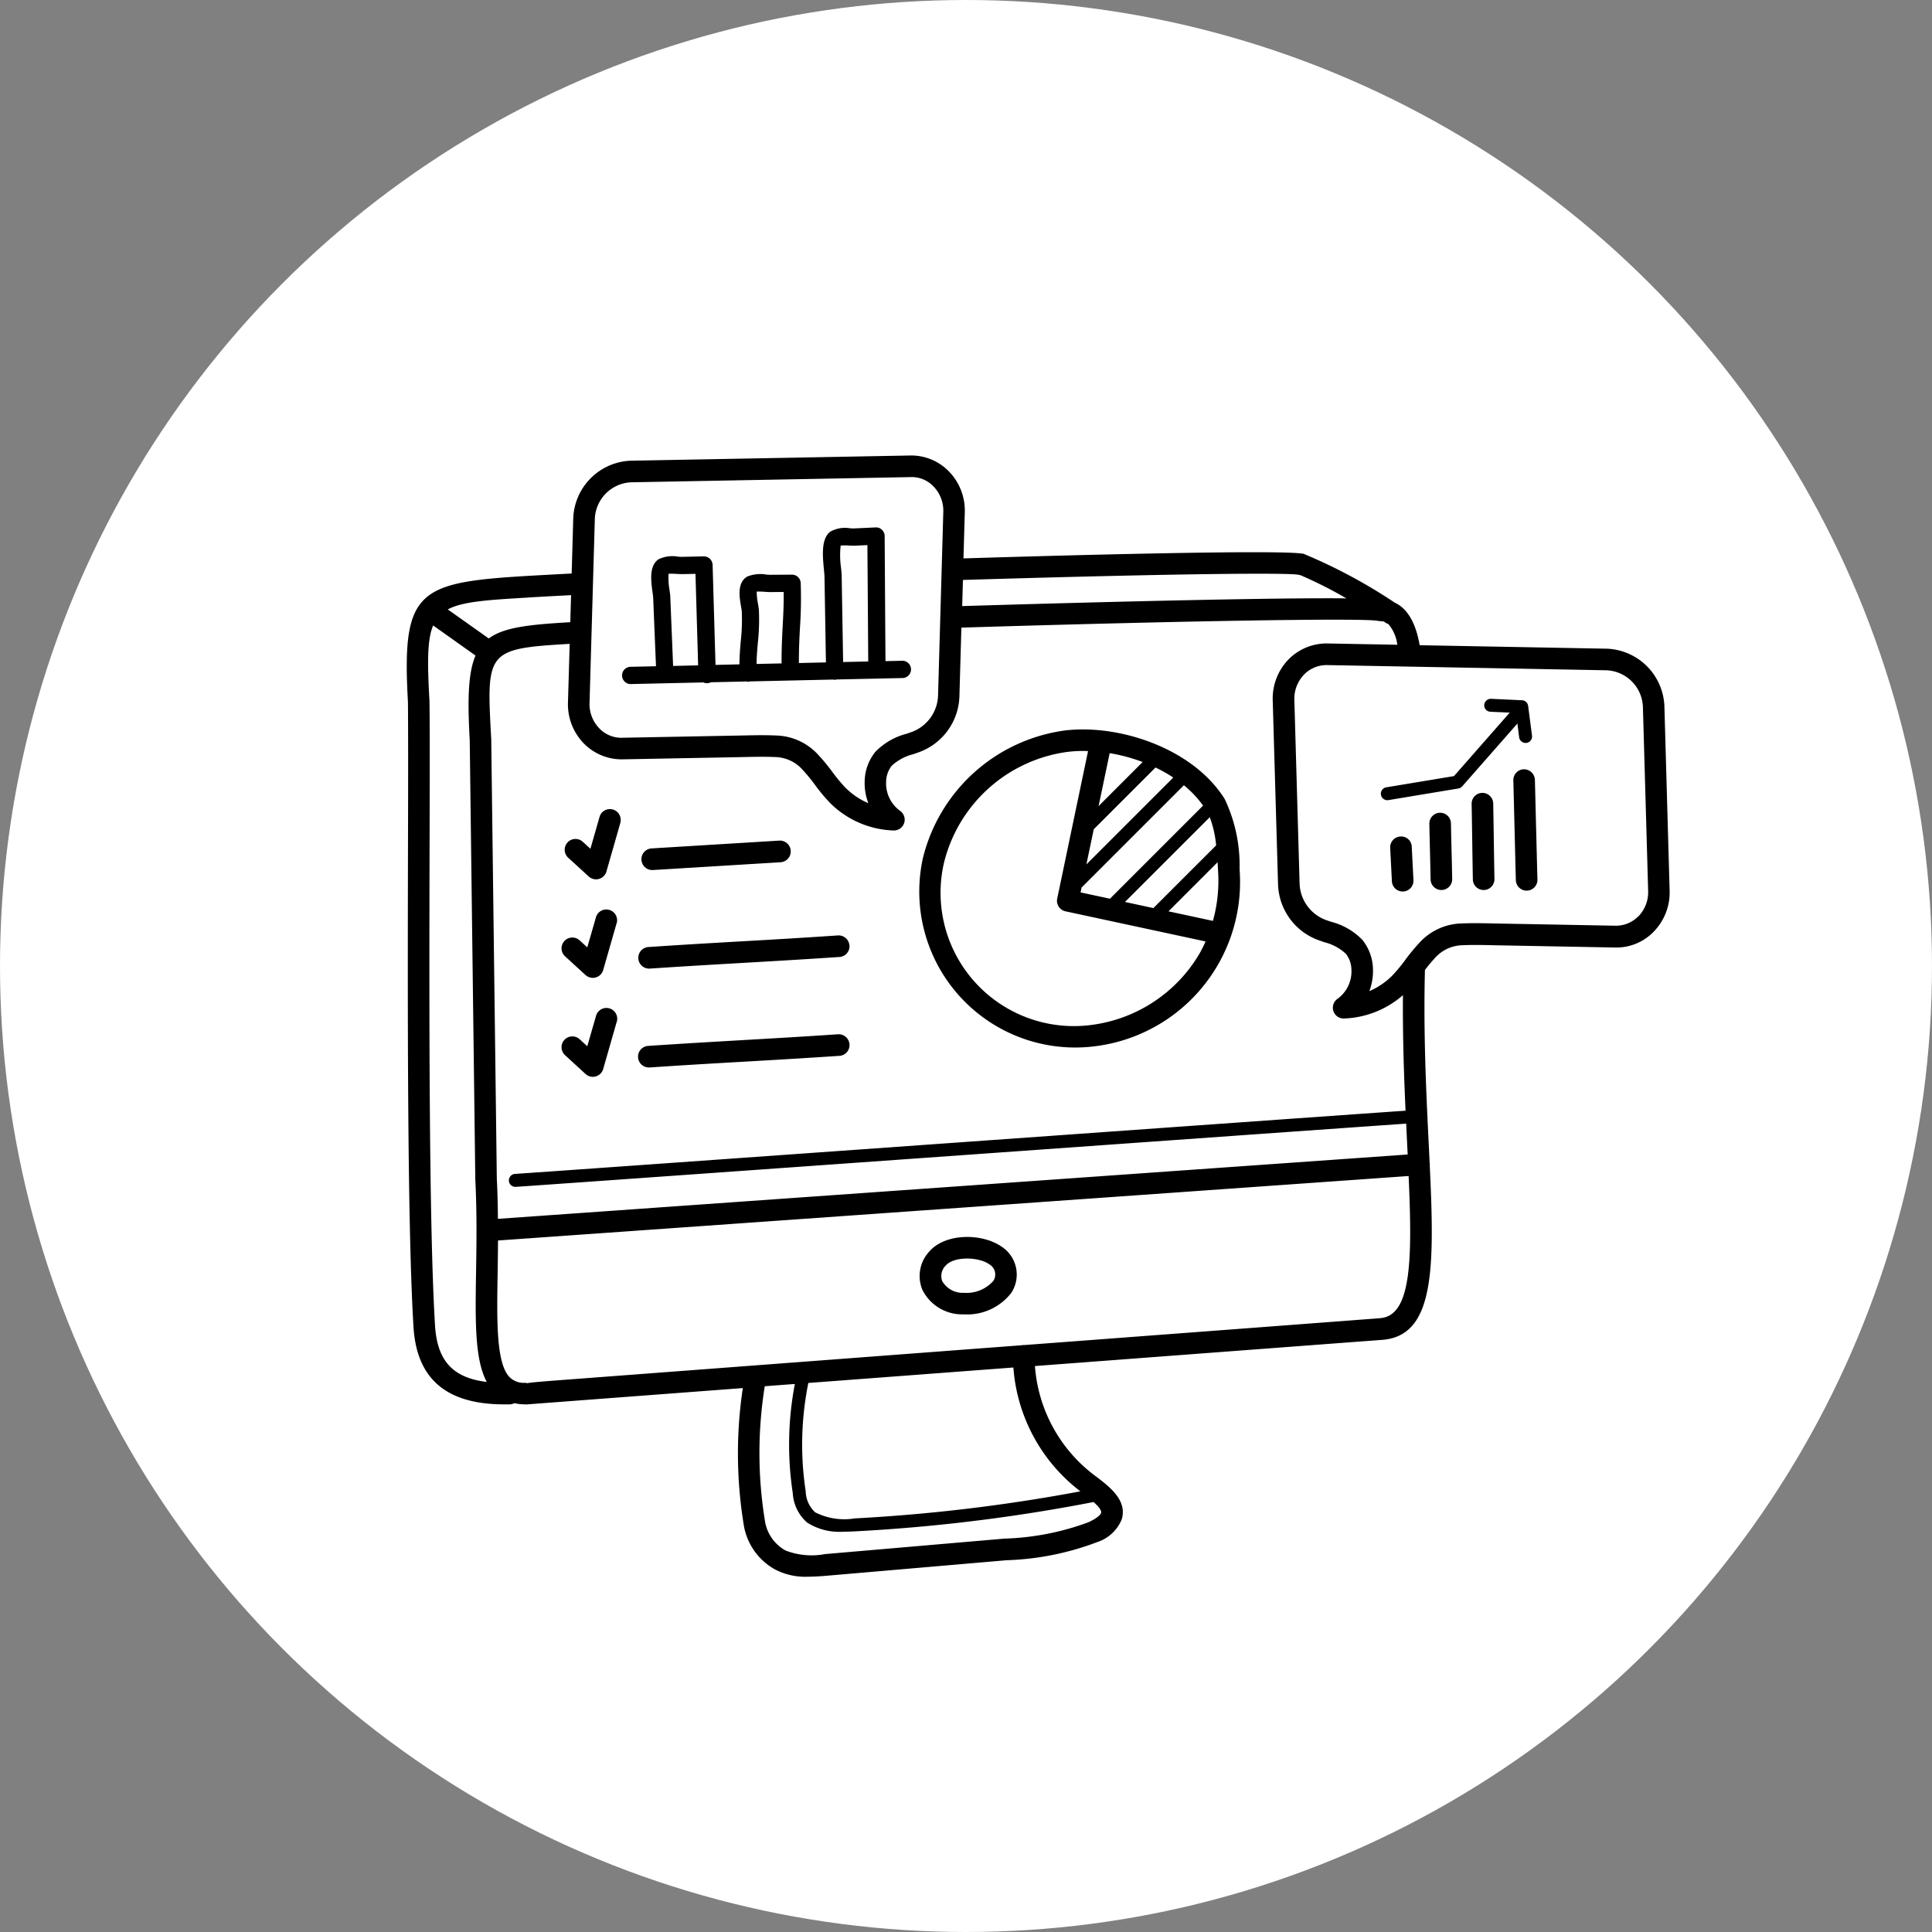 <?xml version="1.0" encoding="UTF-8"?> <svg xmlns="http://www.w3.org/2000/svg" xmlns:xlink="http://www.w3.org/1999/xlink" width="133" height="133" viewBox="0 0 133 133"><rect x="0" y="0" width="133" height="133" fill="#808080" stroke="none"/><defs><clipPath id="a"><rect width="86.941" height="77.176" fill="none"></rect></clipPath></defs><g transform="translate(-339 -214)"><circle cx="66.5" cy="66.5" r="66.5" transform="translate(339 214)" fill="#fff"></circle><g transform="translate(367 245.357)"><g clip-path="url(#a)"><path d="M15.389,15.734H15.4l5.026-.112a.584.584,0,0,0,.243.055h.018a.58.58,0,0,0,.247-.066l2.465-.055a.558.558,0,0,0,.1.02h.037a.571.571,0,0,0,.09-.024l5.729-.128a.564.564,0,0,0,.1.019h.01a.515.515,0,0,0,.109-.024l4.58-.1a.595.595,0,0,0-.027-1.189l-1.171.026L32.9,5.541a.592.592,0,0,0-.186-.427.571.571,0,0,0-.437-.163L30.8,5.02c-.069,0-.163,0-.27-.008a2.052,2.052,0,0,0-1.4.25c-.61.506-.5,1.66-.41,2.587.018.2.036.368.038.488l.1,5.907-1.86.042c-.007-.8.026-1.586.067-2.343a30.671,30.671,0,0,0,.056-3.175.6.6,0,0,0-.594-.566h0l-1.471.01c-.074,0-.174-.006-.288-.014a2.449,2.449,0,0,0-1.32.132c-.719.413-.546,1.415-.432,2.078.022.127.043.238.048.316a13.537,13.537,0,0,1-.07,2.06c-.044.509-.088,1.033-.09,1.594l-1.648.037-.2-6.894a.606.606,0,0,0-.607-.577l-1.473.032a2.3,2.3,0,0,1-.282-.011,2.231,2.231,0,0,0-1.354.175c-.67.451-.525,1.5-.42,2.267.021.153.041.287.045.381l.193,4.719-1.77.04a.595.595,0,0,0,.013,1.189M29.942,8.317c0-.144-.021-.347-.044-.582A6.094,6.094,0,0,1,29.871,6.2a3.655,3.655,0,0,1,.6,0c.151.007.288.012.383.008l.859-.04.057,8.011-1.729.039Zm-5.7,2.334c-.007-.109-.032-.266-.062-.445a4.183,4.183,0,0,1-.086-.838c.168-.009.444.009.593.017a3.2,3.2,0,0,0,.369.016l.892-.006c.014.845-.03,1.645-.075,2.484-.042.78-.075,1.591-.068,2.433l-1.72.038c0-.5.043-.972.086-1.465a14.659,14.659,0,0,0,.072-2.234m-6.1-.914c0-.121-.027-.295-.055-.495a4.628,4.628,0,0,1-.062-1.1,5.42,5.42,0,0,1,.592.011c.148.008.277.012.376.013l.883-.019.183,6.3-1.723.039ZM86.58,17.316A4.122,4.122,0,0,0,82.642,13.3l-12.912-.24c-.148-.857-.526-2.382-1.711-2.928A36.577,36.577,0,0,0,61.8,6.793l0-.01c-1.135-.331-16.216.078-23.474.3l.09-3.135a3.859,3.859,0,0,0-1.1-2.859A3.617,3.617,0,0,0,34.64,0L15.4.359a4.121,4.121,0,0,0-3.939,4.018l-.107,3.747c-1.093.056-2.123.112-3.071.167-7.57.452-8.629,1.024-8.2,8.681C.1,18.871.1,22.28.087,26.6.063,37.031.026,52.8.465,59.988c.219,3.586,2.265,5.333,6.254,5.333q.185,0,.377,0a.734.734,0,0,0,.312-.083,3.523,3.523,0,0,0,.742.083c.055,0,.111,0,.168,0,.269-.023,6.588-.5,14.818-1.122a30.384,30.384,0,0,0,.08,9.515,4.287,4.287,0,0,0,2.1,2.95,4.479,4.479,0,0,0,2.318.52c.43,0,.868-.031,1.3-.068l12.36-1.066a19.233,19.233,0,0,0,6.256-1.254,2.734,2.734,0,0,0,1.672-1.564c.387-1.288-.808-2.209-1.695-2.892a10.363,10.363,0,0,1-4.281-7.658c12.22-.923,23.087-1.742,23.878-1.8,3.643-.251,3.639-4.9,3.3-12.041,0-.025.011-.047.01-.073s-.012-.036-.015-.055c-.021-.429-.042-.863-.064-1.309-.175-3.56-.372-7.591-.262-11.983a9.764,9.764,0,0,1,.686-.824,2.6,2.6,0,0,1,1.83-.881c.756-.037,1.548-.018,2.313,0l8.237.154a3.571,3.571,0,0,0,2.678-1.085,3.857,3.857,0,0,0,1.1-2.859Zm-26.6,12.163h0a4.23,4.23,0,0,0,2.86,3.912l.308.109a3.362,3.362,0,0,1,1.5.8,1.817,1.817,0,0,1,.385,1.09,2.329,2.329,0,0,1-.954,2.01.743.743,0,0,0,.42,1.357h.023a6.5,6.5,0,0,0,4.057-1.607c-.021,2.83.068,5.487.18,7.954-3.489.239-17.173,1.215-30.435,2.161-13.928.993-28.33,2.021-30.887,2.192a.446.446,0,0,0,.029.89H7.5c2.558-.171,16.961-1.2,30.89-2.192,13.237-.944,26.895-1.918,30.412-2.16.024.5.048.989.071,1.47.011.222.021.436.032.654L6.277,52.549c-.008-.9-.027-1.815-.076-2.765L5.817,19.519c-.336-6.057-.342-6.217,5.4-6.553L11.1,16.971a3.861,3.861,0,0,0,1.1,2.86,3.647,3.647,0,0,0,2.677,1.085l8.226-.155c.768-.018,1.563-.034,2.324,0a2.6,2.6,0,0,1,1.831.882,11.77,11.77,0,0,1,.851,1.037,12.237,12.237,0,0,0,1.023,1.229,6.493,6.493,0,0,0,4.382,1.905h.023a.743.743,0,0,0,.419-1.356,2.332,2.332,0,0,1-.954-2.012,1.82,1.82,0,0,1,.385-1.088,3.388,3.388,0,0,1,1.5-.8l.3-.107a4.229,4.229,0,0,0,2.861-3.912h0l.134-4.69c15.11-.465,27.649-.67,28.649-.469.069.02.128.007.212.03a.857.857,0,0,1,.238.024.732.732,0,0,0,.288.162,2.715,2.715,0,0,1,.624,1.433l-4.8-.09a3.683,3.683,0,0,0-2.677,1.085,3.862,3.862,0,0,0-1.1,2.859ZM61.389,8.21a.783.783,0,0,0,.122.024,29.309,29.309,0,0,1,3.172,1.6c-6.466-.061-22.814.421-26.445.533l.051-1.8c14.857-.449,22.4-.5,23.1-.357M12.947,4.419a2.619,2.619,0,0,1,2.481-2.574l19.24-.358a2.058,2.058,0,0,1,1.594.644A2.393,2.393,0,0,1,36.937,3.9L36.577,16.5h0a2.768,2.768,0,0,1-1.88,2.556l-.289.1A4.587,4.587,0,0,0,32.261,20.4a3.308,3.308,0,0,0-.735,1.977,3.888,3.888,0,0,0,.25,1.557A4.942,4.942,0,0,1,30.2,22.867a11.058,11.058,0,0,1-.9-1.084,12.865,12.865,0,0,0-.963-1.168A4.058,4.058,0,0,0,25.5,19.278c-.354-.016-.71-.023-1.065-.023-.458,0-.914.011-1.361.02l-8.221.155a2.093,2.093,0,0,1-1.594-.644,2.39,2.39,0,0,1-.674-1.771ZM8.372,9.775c.909-.054,1.9-.107,2.941-.161l-.054,1.861c-2.8.165-4.557.339-5.612,1.121l-2.821-2c1.016-.546,2.729-.65,5.546-.818M1.948,59.9c-.436-7.141-.4-22.882-.375-33.3.01-4.322.018-7.735-.007-9.678C1.42,14.3,1.4,12.7,1.818,11.7l2.918,2.072c-.5,1.16-.561,2.957-.4,5.8l.384,30.261c.118,2.313.083,4.482.052,6.4-.055,3.393-.093,5.986.736,7.543C3.154,63.492,2.1,62.305,1.948,59.9M46.932,73.435a18.171,18.171,0,0,1-5.769,1.126L28.8,75.627a4.975,4.975,0,0,1-2.73-.25,2.826,2.826,0,0,1-1.388-1.9,29,29,0,0,1-.035-9.405l2.072-.156a22.126,22.126,0,0,0-.143,7.516,2.9,2.9,0,0,0,.991,2.028,4.132,4.132,0,0,0,2.515.625c.264,0,.531-.01.8-.024a118.635,118.635,0,0,0,16.4-2.018c.311.278.571.569.517.749-.014.048-.123.3-.864.639m-.557-2.124a117.945,117.945,0,0,1-15.54,1.864,4.436,4.436,0,0,1-2.726-.421,2.049,2.049,0,0,1-.647-1.446,21.352,21.352,0,0,1,.181-7.457L40.2,62.9l1.562-.118a11.8,11.8,0,0,0,4.613,8.526M67.012,59.387c-.809.064-12.019.91-24.479,1.849a.67.67,0,0,0-.2.015l-2.243.169-29.094,2.2c-1.507.114-2.317.175-2.769.25V63.83A1.4,1.4,0,0,1,7.1,63.468c-.945-.934-.9-3.846-.842-7.218.011-.7.021-1.447.026-2.211L68.971,49.6c.254,5.691.212,9.633-1.959,9.784M84.779,31.725a2.15,2.15,0,0,1-1.594.644l-8.233-.153c-.789-.018-1.606-.035-2.415,0a4.058,4.058,0,0,0-2.831,1.336,12.748,12.748,0,0,0-.962,1.166,10.928,10.928,0,0,1-.9,1.086,4.941,4.941,0,0,1-1.579,1.068,3.885,3.885,0,0,0,.25-1.557,3.31,3.31,0,0,0-.735-1.978A4.586,4.586,0,0,0,63.636,32.1l-.291-.1a2.771,2.771,0,0,1-1.881-2.557l-.359-12.6a2.392,2.392,0,0,1,.675-1.771,2.161,2.161,0,0,1,1.594-.644l19.24.358A2.62,2.62,0,0,1,85.1,17.359l.359,12.6a2.39,2.39,0,0,1-.675,1.771M69.185,26.936l.118,2.3a.742.742,0,0,1-.705.778H68.56a.742.742,0,0,1-.741-.706l-.118-2.3a.743.743,0,0,1,.706-.779.724.724,0,0,1,.778.706m5.651-.38c.014.908.028,1.815.042,2.6a.743.743,0,0,1-.729.757h-.014a.744.744,0,0,1-.743-.73c-.014-.785-.029-1.693-.042-2.6s-.028-1.815-.042-2.6a.743.743,0,0,1,.729-.756h.014a.744.744,0,0,1,.743.729c.014.785.029,1.694.042,2.6m-2.91.659c.015.573.029,1.144.043,1.94a.744.744,0,0,1-.73.757h-.013a.743.743,0,0,1-.743-.73c-.014-.792-.029-1.36-.043-1.93s-.028-1.121-.042-1.9a.743.743,0,0,1,.73-.757h.013a.743.743,0,0,1,.743.73c.014.772.028,1.33.042,1.886m5.823-1.527c.03,1.216.059,2.436.089,3.509a.745.745,0,0,1-.723.763h-.021a.743.743,0,0,1-.742-.723c-.03-1.074-.059-2.3-.089-3.514-.029-1.168-.056-2.334-.084-3.363A.744.744,0,0,1,76.9,21.6a.755.755,0,0,1,.763.723c.028,1.031.056,2.2.084,3.368m-1.289-7.238-3.8,4.324a.447.447,0,0,1-.262.146l-4.818.8a.446.446,0,0,1-.146-.88l4.661-.773L75.93,17.7,74.6,17.64a.445.445,0,0,1-.425-.465.458.458,0,0,1,.465-.426l2.136.1a.445.445,0,0,1,.422.389l.266,2.049a.447.447,0,0,1-.385.5.475.475,0,0,1-.058,0,.447.447,0,0,1-.442-.388ZM57.334,28.466a10.664,10.664,0,0,0-1.024-4.818c-2.212-3.531-7.334-5.17-11.014-4.717a11.677,11.677,0,0,0-9.763,8.785A10.737,10.737,0,0,0,47.316,40.676,11.386,11.386,0,0,0,57.345,28.669Zm-1.484.08.011.205a10.268,10.268,0,0,1-.364,3.291c-.008,0-.015-.008-.023-.01l-3.035-.653L55.819,28c.012.188.022.372.031.546M50.662,21.1l-3.035,3.036.763-3.646a12.076,12.076,0,0,1,2.273.611m-3.369,4.63,4.252-4.252a10.13,10.13,0,0,1,1.223.69l-5.981,5.98Zm-.839,4.012L53.5,22.7a7.364,7.364,0,0,1,1.321,1.4l-6.411,6.411-2.022-.435ZM55.281,24.9a7.5,7.5,0,0,1,.439,1.939L51.4,31.156l-1.956-.421ZM47.14,39.2A9.178,9.178,0,0,1,36.985,28.034a10.15,10.15,0,0,1,8.494-7.629,9,9,0,0,1,1.112-.066c.1,0,.207.006.311.009L44.779,30.5a.743.743,0,0,0,.571.879l9.642,2.074a9.433,9.433,0,0,1-.441.876A10.126,10.126,0,0,1,47.14,39.2M14.709,25.279l-.962,3.359a.743.743,0,0,1-1.216.344l-1.414-1.291a.743.743,0,1,1,1-1.1l.528.482.632-2.208a.743.743,0,0,1,1.428.41m1.451,2.56a.744.744,0,0,1,.7-.787l8.788-.537A.743.743,0,1,1,25.735,28l-8.788.537H16.9a.744.744,0,0,1-.741-.7m-1.708,4.35-.927,3.234a.743.743,0,0,1-1.215.344L10.9,34.477a.743.743,0,1,1,1-1.1l.529.482.6-2.083a.743.743,0,0,1,1.428.41M30.48,33.731a.742.742,0,0,1-.691.791c-2.553.171-4.537.285-6.519.4s-3.977.228-6.54.4l-.051,0a.743.743,0,0,1-.049-1.484c2.567-.172,4.56-.287,6.554-.4,1.978-.113,3.957-.226,6.5-.4a.748.748,0,0,1,.791.692M14.451,39l-.927,3.234a.743.743,0,0,1-.512.511.754.754,0,0,1-.2.028.745.745,0,0,1-.5-.194L10.9,41.283a.743.743,0,1,1,1-1.1l.529.483.6-2.082a.743.743,0,1,1,1.428.41M30.48,40.537a.742.742,0,0,1-.691.791c-2.56.171-4.549.285-6.537.4s-3.967.226-6.522.4l-.051,0a.743.743,0,0,1-.049-1.485c2.56-.171,4.548-.285,6.536-.4s3.967-.227,6.522-.4a.746.746,0,0,1,.791.691M40.964,54.475c-1.317-.94-3.885-.972-5,.334a2.475,2.475,0,0,0-.468,2.623,3.062,3.062,0,0,0,2.8,1.693h0c.067,0,.133.005.2.005a3.839,3.839,0,0,0,3.113-1.474,2.294,2.294,0,0,0-.641-3.182m-.593,2.355a2.453,2.453,0,0,1-2,.812,1.636,1.636,0,0,1-1.51-.8,1.01,1.01,0,0,1,.231-1.069c.565-.659,2.277-.616,3.012-.091a.806.806,0,0,1,.27,1.145" transform="translate(0 0)"></path></g></g></g></svg> 